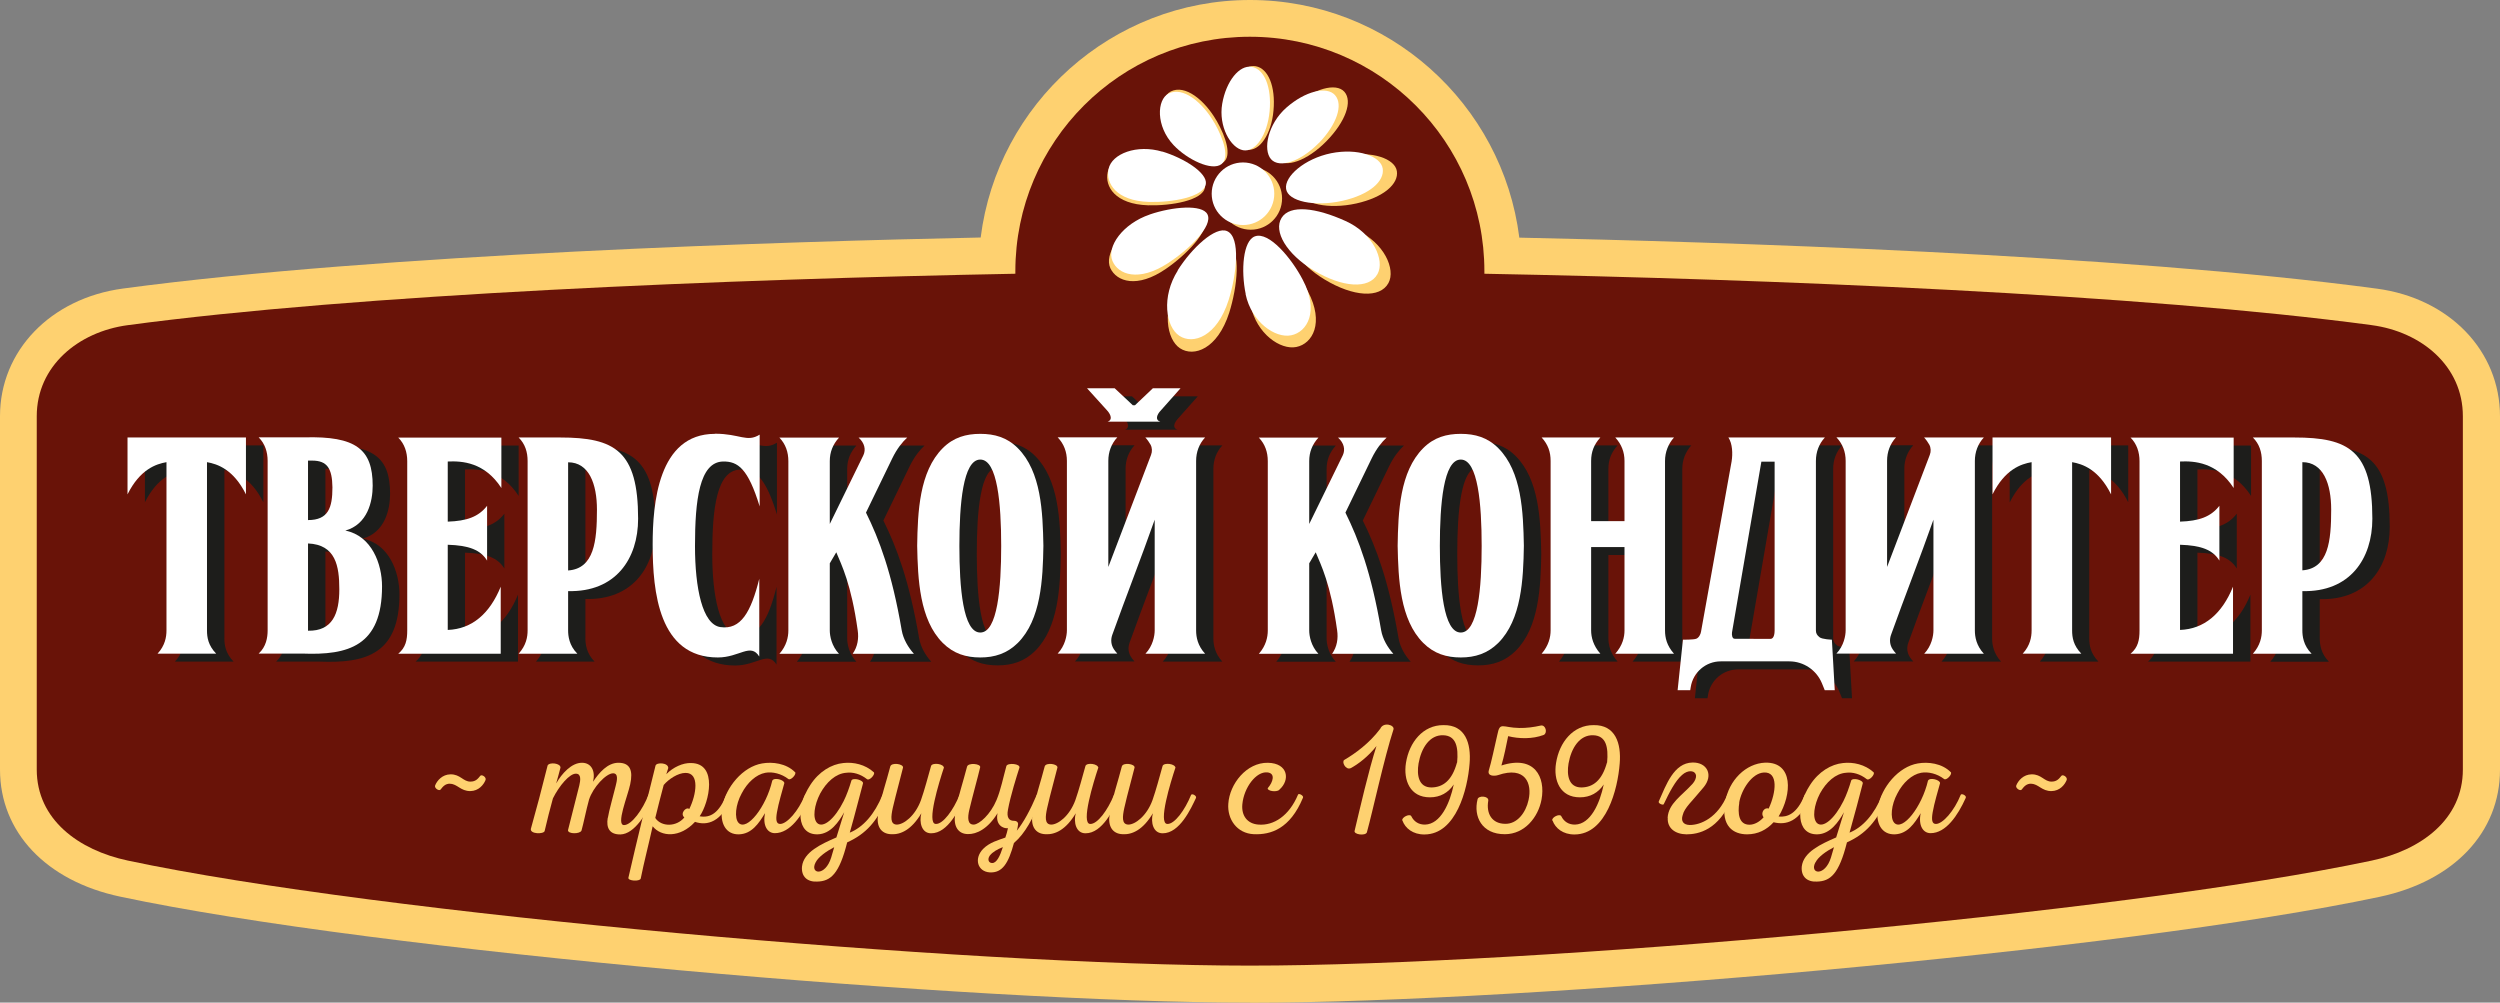 <?xml version="1.0" encoding="UTF-8"?><svg xmlns="http://www.w3.org/2000/svg" viewBox="0 0 192.52 77.21"><rect x="0" y="0" width="192.52" height="77.21" fill="#808080" stroke="none"/><defs><style>.d{fill:#691308;}.d,.e,.f,.g{fill-rule:evenodd;}.e{fill:#fff;}.f{fill:#1d1d1b;}.g{fill:#fed170;}</style></defs><g id="a"/><g id="b"><g id="c"><g><path class="g" d="M96.26,77.21c-21.24,0-67.24-3.96-87-8.16-5.71-1.21-9.26-4.97-9.26-9.79v-27.21c0-5.04,3.9-9.08,9.47-9.83,19.78-2.66,51.05-3.62,66.05-3.93C76.81,8,85.62,0,96.26,0s19.45,8,20.74,18.3c15,.32,46.27,1.27,66.05,3.93,5.58,.75,9.47,4.79,9.47,9.83v27.21c0,4.83-3.55,8.58-9.26,9.79-19.75,4.2-65.76,8.15-86.99,8.16h0Z"/><path class="d" d="M182.66,25.04c-17.7-2.38-46.23-3.54-68.35-3.96,0-.06,0-.12,0-.19,0-9.97-8.08-18.06-18.06-18.06s-18.06,8.08-18.06,18.06c0,.06,0,.12,0,.19-22.12,.42-50.66,1.58-68.35,3.96-3.82,.51-7.01,3.16-7.01,7.01v27.21c0,3.86,3.24,6.21,7.01,7.01,19.27,4.1,64.71,8.09,86.4,8.09,21.7,0,67.13-4,86.41-8.09,3.77-.8,7.01-3.16,7.01-7.01v-27.21c0-3.86-3.19-6.5-7.01-7.01Z"/><path class="g" d="M34.67,60.35c-.38-.01-.57,.23-.74,.45-.11,.15-.51-.11-.42-.32,.15-.37,.55-.84,1.18-.85,.76-.01,.98,.57,1.54,.56,.41,0,.58-.23,.75-.44,.11-.15,.5,.1,.41,.32-.15,.37-.53,.84-1.17,.85-.74,.01-1.02-.56-1.55-.56Z"/><path class="g" d="M46.81,62.98c.09-.57,.42-1.7,.6-2.45,.1-.39,.24-.98-.2-.98-.55,.01-1.55,1.09-1.85,2.03-.22,.79-.42,1.82-.58,2.38-.11,.28-1.06,.28-1.04-.03,.26-1,.51-2.01,.87-3.44,.09-.38,.17-.91-.26-.91-.48-.01-1.27,.9-1.77,1.9-.24,.85-.43,1.63-.64,2.52-.08,.25-1.13,.24-1.06-.17,.47-1.69,.8-2.91,1.29-4.88,.13-.28,1.02-.18,.99,.17-.14,.5-.2,.79-.33,1.21,.43-.75,1.18-1.6,2-1.59,.7,.01,1.04,.62,.84,1.46,.46-.69,1.12-1.47,1.97-1.46,.89,.01,1.12,.6,.89,1.66-.19,.9-1.12,3.15-.47,3.14,.58-.01,1.44-1.19,1.88-2.34,.06-.14,.47,.06,.39,.24-.51,1.17-1.45,2.79-2.55,2.82-.84,.01-1.11-.5-.98-1.28Z"/><path class="g" d="M51.11,60.45c-.23,.85-.43,1.65-.65,2.54,.47,.7,1.63,.7,2.24-.04-.36-.3,.13-.85,.38-.65,.55-1.11,.81-2.79-.29-2.78-.58,0-1.3,.48-1.68,.93h0Zm2.77,2.41c.84,.15,1.5-.27,2.06-1.66,.06-.13,.46,.08,.39,.24-.78,1.87-1.86,2.17-2.81,1.85-1.16,1.26-2.61,1.16-3.26,.34-.31,1.41-.68,2.82-.92,4.03-.09,.24-.98,.18-.95-.06,.71-3.1,1.34-5.65,2.09-8.64,.08-.28,1-.23,.98,.19l-.15,.47c.51-.53,1.28-.89,1.92-.86,2.06,.03,1.39,3.02,.65,4.1Z"/><path class="g" d="M61.23,59.46c.13,.16-.34,.67-.52,.53-.53-.41-1.22-.58-1.77-.48-.71,.13-1.4,.76-1.83,1.6-.47,.86-.57,1.9-.23,2.26,.64,.65,2.12-1.23,2.59-3.25,.14-.29,.94-.06,.93,.19-.15,.56-.45,1.54-.57,2.25-.1,.58-.05,.89,.25,.89,.52,0,1.41-.99,1.91-2.24,.05-.14,.47,.05,.39,.23-.61,1.36-1.53,2.72-2.71,2.72-.57,0-.95-.58-.76-1.54-.48,.8-1.03,1.6-2,1.63-.99,.03-1.51-.83-1.29-2.11,.27-1.52,1.58-3.1,3.07-3.35,.79-.14,1.86-.01,2.53,.67Z"/><path class="g" d="M62.81,66.41c-.48,.9,.74,1.12,1.2-.38l.23-.79c-.6,.31-1.22,.75-1.43,1.17h0Zm4.49-6.93c.11,.17-.37,.69-.55,.51-.5-.39-1.07-.55-1.59-.48-.79,.06-1.51,.7-2,1.6-.46,.88-.6,1.9-.23,2.27,.46,.43,1.36-.32,2.04-1.69,.23-.46,.43-1.02,.6-1.59,.11-.24,.92-.03,.89,.22-.31,1.14-.56,2.18-1.02,3.8,1.02-.41,1.91-1.41,2.52-2.91,.05-.13,.44,.08,.38,.23-.8,1.82-1.64,2.77-3.1,3.43-.61,2.43-1.27,3-2.32,3.02-.74,.04-1.23-.38-1.16-1.16,.13-1.12,1.48-1.73,2.65-2.24,.13-.42,.38-1.22,.6-1.94-.41,.74-1.06,1.68-2.04,1.7-1.64,.05-1.68-2.12-.57-3.8,.66-1.03,1.63-1.6,2.54-1.69,.79-.09,1.69,.11,2.35,.71Z"/><path class="g" d="M72.68,59.14c-.36,1.08-1.35,4.29-.62,4.31,.56,.03,1.36-1.07,1.83-2.23,.06-.15,.46,.06,.38,.23-.38,.8-1.25,2.73-2.57,2.72-.73,0-.93-.85-.75-1.54-.75,1.26-1.58,1.66-2.34,1.61-.76-.03-1.14-.61-.99-1.51,.2-1.33,.66-2.59,.94-3.71,.1-.33,1.02-.2,.98,.09-.18,.75-.53,1.99-.79,3.11-.14,.65-.22,1.27,.31,1.28,.52,0,1.41-.65,1.86-1.88,.28-.8,.53-1.75,.78-2.64,.11-.28,1.01-.17,.99,.17Z"/><path class="g" d="M77.24,65.23c-.47,.19-.79,.37-1.02,.66-.2,.29-.09,.58,.2,.57,.33-.01,.59-.53,.81-1.23h0Zm-1.54,.15c.51-.52,1.2-.69,1.72-.88,.1-.28,.14-.46,.2-.72-.36,.04-.99-.24-.8-1.16-.74,1.21-1.62,1.63-2.28,1.61-.76,0-1.13-.61-.99-1.51,.2-1.33,.64-2.57,.92-3.68,.08-.33,1.08-.23,1.01,.05-.2,.85-.56,2.11-.84,3.29-.13,.57-.15,1.14,.36,1.12,.42-.03,1.27-.77,1.74-1.89,.33-.79,.51-1.72,.76-2.62,.09-.27,1.11-.18,1,.14-.2,.62-.69,2.17-.88,3.23-.11,.57,.06,.85,.46,.85,.23,0,.36,.13,.31,.33-.01,.14-.05,.31-.09,.43,.51-.61,1.06-1.63,1.54-2.77,.08-.14,.47,.08,.39,.24-.74,1.66-1.25,2.7-2.15,3.48-.42,1.56-.89,2.32-1.87,2.26-.92-.06-1.23-1.05-.51-1.8Z"/><path class="g" d="M84.57,59.14c-.36,1.08-1.35,4.29-.62,4.31,.56,.03,1.36-1.07,1.83-2.23,.06-.15,.46,.06,.38,.23-.38,.8-1.25,2.73-2.57,2.72-.73,0-.93-.85-.75-1.54-.75,1.26-1.58,1.66-2.34,1.61-.76-.03-1.14-.61-.99-1.51,.2-1.33,.66-2.59,.94-3.71,.1-.33,1.02-.2,.98,.09-.18,.75-.54,1.99-.79,3.11-.14,.65-.22,1.27,.31,1.28,.52,0,1.41-.65,1.86-1.88,.28-.8,.53-1.75,.78-2.64,.11-.28,1-.17,.99,.17Z"/><path class="g" d="M90.51,59.14c-.36,1.08-1.35,4.29-.62,4.31,.56,.03,1.36-1.07,1.83-2.23,.06-.15,.46,.06,.38,.23-.38,.8-1.25,2.73-2.57,2.72-.73,0-.93-.85-.75-1.54-.75,1.26-1.58,1.66-2.34,1.61-.76-.03-1.14-.61-.99-1.51,.21-1.33,.66-2.59,.94-3.71,.1-.33,1.02-.2,.98,.09-.18,.75-.54,1.99-.79,3.11-.14,.65-.22,1.27,.31,1.28,.52,0,1.41-.65,1.86-1.88,.28-.8,.53-1.75,.78-2.64,.11-.28,1.01-.17,.99,.17Z"/><path class="g" d="M98.52,60.82c-.24,.22-.97,.08-.89-.13,.41-.47,.61-1.14-.03-1.21-.86-.09-1.81,1.16-1.93,2.46-.08,.86,.37,1.5,1.25,1.56,1.16,.09,2.35-.66,3.04-2.31,.05-.14,.46,.09,.38,.24-1,2.41-2.48,2.86-3.78,2.81-1.32-.06-2.06-1.17-1.97-2.35,.1-1.52,1.4-3.18,3.05-3.15,1.58,.03,1.72,1.35,.88,2.07Z"/><path class="g" d="M107.31,56.17c-.71,2.17-1.59,6.27-2.05,7.93-.11,.29-1.06,.17-.94-.14,.39-1.63,1.08-4.66,1.68-6.51-.62,.8-1.45,1.43-2,1.71-.38,.15-.7-.5-.48-.64,.84-.49,1.93-1.28,2.77-2.4,.24-.56,1.12-.29,1.02,.05Z"/><path class="g" d="M112.21,58.73c.11-1.21-.08-2.08-1.07-2.11-1.04-.04-1.69,.98-1.9,2.17-.15,.91,.01,1.85,.99,1.85,.89-.01,1.59-.53,1.97-1.92h0Zm-4.22,4.46c-.08-.25,.58-.56,.69-.34,.2,.42,.58,.66,1.06,.65,1.2-.03,1.91-1.64,2.21-3.09-.41,.63-1.04,.99-1.83,.99-1.54,.01-2.06-1.33-1.85-2.65,.25-1.59,1.31-2.92,2.89-2.91,1.68-.03,2.14,1.4,2.01,2.96-.15,1.97-1.03,5.45-3.47,5.46-.89,.01-1.49-.48-1.7-1.07Z"/><path class="g" d="M118.86,56.6c-.83,.32-1.9,.3-2.72,.09-.13,.65-.32,1.59-.52,2.26,2.56-.83,3.41,.9,3.09,2.62-.25,1.36-1.3,2.67-2.82,2.67-1.79,.01-2.43-1.38-2.11-2.67,.04-.33,.87-.29,.83,.08-.18,1.04,.31,1.78,1.29,1.79,.93,.03,1.6-.86,1.81-1.83,.29-1.27-.23-2.64-2.35-1.92-.28,.09-.84,.09-.71-.36,.2-.64,.44-1.82,.66-2.76,.2-1.02,.38-.53,1.69-.51,.55,.01,1.09-.06,1.67-.19,.37-.05,.51,.57,.22,.72Z"/><path class="g" d="M123.76,58.73c.11-1.21-.08-2.08-1.07-2.11-1.04-.04-1.69,.98-1.9,2.17-.15,.91,.01,1.85,.99,1.85,.89-.01,1.59-.53,1.97-1.92h0Zm-4.22,4.46c-.08-.25,.58-.56,.69-.34,.2,.42,.58,.66,1.06,.65,1.2-.03,1.91-1.64,2.21-3.09-.41,.63-1.04,.99-1.83,.99-1.54,.01-2.06-1.33-1.84-2.65,.25-1.59,1.31-2.92,2.89-2.91,1.68-.03,2.14,1.4,2.01,2.96-.15,1.97-1.03,5.45-3.47,5.46-.89,.01-1.49-.48-1.7-1.07Z"/><path class="g" d="M128.42,62.99c.06-1.12,1.08-1.7,1.92-2.63,.18-.2,.28-.44,.27-.62-.05-.43-.62-.48-1.08-.06-.53,.46-.98,1.35-1.41,2.25-.05,.1-.46-.06-.38-.22,.57-1.28,1.16-2.96,2.59-2.99,1.13-.03,1.65,.97,.85,1.92-.9,1.1-1.46,1.55-1.6,2.13-.15,.46,.05,.75,.54,.76,.84,.01,2.17-.56,2.9-2.34,.05-.14,.43,.09,.37,.24-1.01,2.51-2.62,2.82-3.52,2.82-.87-.01-1.49-.48-1.44-1.27Z"/><path class="g" d="M133.94,61.81c-.13,.81-.05,1.7,.78,1.7,.39,0,.79-.23,1.09-.57-.27-.37,.09-.8,.39-.67,.58-1.24,.76-2.85-.37-2.78-.92,.05-1.73,1.32-1.9,2.32h0Zm3.04,1.07c.65,.06,1.4-.18,2-1.68,.06-.13,.47,.06,.39,.24-.79,1.85-1.84,2.12-2.79,1.88-.53,.58-1.21,.93-2.04,.93-1.07,0-2.02-.64-1.69-2.48,.29-1.7,1.6-2.98,3.08-3.04,2.19-.06,2.07,2.44,1.04,4.14Z"/><path class="g" d="M139.8,66.41c-.48,.9,.74,1.12,1.2-.38l.23-.79c-.6,.31-1.22,.75-1.42,1.17h0Zm4.49-6.93c.11,.17-.37,.69-.55,.51-.5-.39-1.07-.55-1.59-.48-.79,.06-1.51,.7-2,1.6-.46,.88-.6,1.9-.23,2.27,.46,.43,1.36-.32,2.04-1.69,.23-.46,.43-1.02,.6-1.59,.11-.24,.92-.03,.89,.22-.3,1.14-.56,2.18-1.02,3.8,1.02-.41,1.91-1.41,2.52-2.91,.05-.13,.45,.08,.38,.23-.8,1.82-1.64,2.77-3.1,3.43-.61,2.43-1.27,3-2.32,3.02-.74,.04-1.23-.38-1.16-1.16,.13-1.12,1.48-1.73,2.65-2.24,.13-.42,.38-1.22,.6-1.94-.41,.74-1.06,1.68-2.04,1.7-1.64,.05-1.68-2.12-.57-3.8,.66-1.03,1.63-1.6,2.54-1.69,.79-.09,1.69,.11,2.35,.71Z"/><path class="g" d="M150.23,59.46c.13,.16-.34,.67-.52,.53-.53-.41-1.22-.58-1.77-.48-.71,.13-1.4,.76-1.83,1.6-.47,.86-.57,1.9-.23,2.26,.64,.65,2.12-1.23,2.59-3.25,.14-.29,.94-.06,.93,.19-.15,.56-.45,1.54-.57,2.25-.1,.58-.05,.89,.25,.89,.52,0,1.41-.99,1.91-2.24,.05-.14,.47,.05,.39,.23-.61,1.36-1.53,2.72-2.71,2.72-.57,0-.96-.58-.76-1.54-.48,.8-1.03,1.6-2,1.63-.99,.03-1.51-.83-1.29-2.11,.27-1.52,1.58-3.1,3.07-3.35,.79-.14,1.86-.01,2.53,.67Z"/><path class="g" d="M156.43,60.35c-.38-.01-.57,.23-.74,.45-.11,.15-.51-.11-.42-.32,.15-.37,.55-.84,1.18-.85,.76-.01,.98,.57,1.54,.56,.41,0,.58-.23,.75-.44,.11-.15,.5,.1,.41,.32-.15,.37-.53,.84-1.17,.85-.74,.01-1.02-.56-1.55-.56Z"/><path class="f" d="M11.16,38.68c.96-1.93,2.2-2.34,3-2.48v12.96c0,.5-.11,1.17-.69,1.79h4.52c-.62-.64-.71-1.26-.71-1.79v-12.96c.8,.14,2.04,.55,3,2.48v-4.38H11.16v4.38Z"/><path class="f" d="M25.06,49.19v-6.72c2.13,.09,2.41,1.74,2.41,3.53,0,1.88-.53,3.23-2.41,3.19h0Zm0-13.1h.32c1.17,0,1.54,.62,1.56,2.06,0,1.58-.32,2.52-1.88,2.52v-4.59h0Zm2.87,5.39c1.72-.48,2.11-2.25,2.11-3.46,0-2.8-1.28-3.83-5.27-3.72h-3.51c.48,.48,.69,1.12,.69,1.81v13.05c0,.55-.11,1.26-.69,1.79h3.35c3.56,.14,6.15-.57,6.15-5.18,0-1.7-.78-3.88-2.82-4.29Z"/><path class="f" d="M32.69,36.11v13.05c0,.73-.11,1.31-.69,1.79h7.89v-5.16c-.85,2.09-2.22,3.26-4.08,3.33v-6.56c1.63,.05,2.52,.39,3.03,1.22v-4.22c-.66,.85-1.56,1.17-3.03,1.22v-4.63c1.1-.05,2.84,.05,4.13,2.04v-3.88h-7.94c.48,.48,.69,1.12,.69,1.81Z"/><path class="f" d="M45.08,44.53v-8.32c1.61,0,2.22,1.67,2.22,3.65,0,2.41-.21,4.54-2.22,4.68h0Zm-.62-10.23h-3.19c.5,.5,.69,1.12,.69,1.81v13.05c0,.51-.11,1.15-.69,1.79h4.52c-.64-.64-.71-1.38-.71-1.79v-3.03c3.67,.09,5.39-2.5,5.39-5.57,0-5.23-1.79-6.26-6.01-6.26Z"/><path class="f" d="M56.38,34.03c-4.38,0-4.79,5.41-4.79,8.53,0,3.65,.48,8.69,5.02,8.69,1.67,0,2.52-1.15,3.19-.07v-5.99c-.64,2.57-1.42,3.95-3,3.72-1.38-.21-1.95-3-1.95-6.24,0-3.53,.34-6.47,2.16-6.51,1.15-.02,1.93,.55,2.82,3.46v-5.53c-.99,.62-1.51-.07-3.44-.07Z"/><path class="f" d="M68.03,40.08l2.02-4.17c.37-.76,.78-1.26,1.15-1.6h-3.74c.46,.41,.57,.92,.37,1.35l-2.59,5.3v-4.84c0-.69,.23-1.28,.71-1.81h-4.59c.48,.5,.69,1.12,.69,1.81v13.05c0,.5-.14,1.17-.69,1.79h4.59c-.57-.6-.71-1.38-.71-1.79v-5.18l.5-.85c.41,.99,1.15,2.43,1.65,6.01,.09,.62,0,1.26-.39,1.81h4.72c-.44-.48-.82-1.12-.94-1.81-.76-4.45-1.74-7.02-2.75-9.06Z"/><path class="f" d="M76.83,49.32c-1.33,0-1.61-3.46-1.61-6.67s.27-6.65,1.61-6.65,1.61,3.44,1.61,6.65-.28,6.67-1.61,6.67h0Zm0-15.3c-1.1,0-2.06,.27-2.89,1.1-1.81,1.81-1.93,4.93-1.97,7.52,.05,2.57,.18,5.69,1.97,7.48,.83,.83,1.79,1.12,2.89,1.12s2.06-.3,2.89-1.12c1.79-1.79,1.93-4.91,1.97-7.48-.05-2.59-.16-5.71-1.97-7.52-.83-.83-1.79-1.1-2.89-1.1Z"/><path class="f" d="M104.95,40.08l2.02-4.17c.37-.76,.78-1.26,1.15-1.6h-3.74c.46,.41,.57,.92,.37,1.35l-2.59,5.3v-4.84c0-.69,.23-1.28,.71-1.81h-4.59c.48,.5,.69,1.12,.69,1.81v13.05c0,.5-.14,1.17-.69,1.79h4.59c-.57-.6-.71-1.38-.71-1.79v-5.18l.5-.85c.41,.99,1.15,2.43,1.65,6.01,.09,.62,0,1.26-.39,1.81h4.72c-.44-.48-.82-1.12-.94-1.81-.76-4.45-1.74-7.02-2.75-9.06Z"/><path class="f" d="M113.83,49.32c-1.33,0-1.61-3.46-1.61-6.67s.28-6.65,1.61-6.65,1.61,3.44,1.61,6.65-.28,6.67-1.61,6.67h0Zm0-15.3c-1.1,0-2.06,.27-2.89,1.1-1.81,1.81-1.93,4.93-1.97,7.52,.05,2.57,.18,5.69,1.97,7.48,.83,.83,1.79,1.12,2.89,1.12s2.06-.3,2.89-1.12c1.79-1.79,1.93-4.91,1.97-7.48-.05-2.59-.16-5.71-1.97-7.52-.83-.83-1.79-1.1-2.89-1.1Z"/><path class="f" d="M130.24,34.3h-4.52c.48,.53,.71,1.12,.71,1.81v4.63h-2.57v-4.63c0-.69,.21-1.26,.71-1.81h-4.52c.5,.55,.69,1.12,.69,1.81v13.05c0,.51-.14,1.15-.69,1.79h4.52c-.55-.62-.71-1.28-.71-1.79v-6.42h2.57v6.42c0,.51-.14,1.15-.71,1.79h4.52c-.55-.62-.69-1.22-.69-1.79v-13.05c0-.69,.25-1.31,.69-1.81Z"/><path class="f" d="M94.12,34.3h-4.59c.16,.17,.29,.36,.4,.55,.13,.24,.14,.53,.04,.79l-3.29,8.63v-8.17c0-.69,.23-1.31,.69-1.81h-4.59c.48,.51,.71,1.12,.71,1.81v13.05c0,.41-.14,1.19-.71,1.79h4.59c-.1-.11-.19-.22-.26-.33-.22-.33-.26-.73-.13-1.1,1.03-2.88,2.25-5.98,3.27-8.88v8.53c0,.41-.14,1.19-.71,1.79h4.59c-.57-.62-.69-1.28-.69-1.79v-13.05c0-.69,.23-1.31,.69-1.81Z"/><path class="f" d="M154.09,34.3h-4.59c.16,.17,.29,.36,.4,.55,.13,.24,.14,.53,.04,.79l-3.29,8.63v-8.17c0-.69,.23-1.31,.69-1.81h-4.59c.48,.51,.71,1.12,.71,1.81v13.05c0,.41-.14,1.19-.71,1.79h4.59c-.1-.11-.19-.22-.26-.33-.22-.33-.26-.73-.13-1.1,1.03-2.88,2.25-5.98,3.27-8.88v8.53c0,.41-.14,1.19-.71,1.79h4.59c-.57-.62-.69-1.28-.69-1.79v-13.05c0-.69,.23-1.31,.69-1.81Z"/><path class="f" d="M154.77,38.68c.96-1.93,2.2-2.34,3-2.48v12.96c0,.5-.12,1.17-.69,1.79h4.52c-.62-.64-.71-1.26-.71-1.79v-12.96c.8,.14,2.04,.55,3,2.48v-4.38h-9.13v4.38Z"/><path class="f" d="M166.1,36.11v13.05c0,.73-.12,1.31-.69,1.79h7.89v-5.16c-.85,2.09-2.22,3.26-4.08,3.33v-6.56c1.63,.05,2.52,.39,3.03,1.22v-4.22c-.66,.85-1.56,1.17-3.03,1.22v-4.63c1.1-.05,2.84,.05,4.13,2.04v-3.88h-7.93c.48,.48,.69,1.12,.69,1.81Z"/><path class="f" d="M178.64,36.21c1.61,0,2.22,1.67,2.22,3.65,0,2.41-.21,4.54-2.22,4.68v-8.32h0Zm5.39,4.36c0-5.23-1.79-6.26-6.01-6.26h-3.19c.5,.5,.69,1.12,.69,1.81v13.05c0,.5-.12,1.15-.69,1.79h4.52c-.64-.64-.71-1.38-.71-1.79v-3.03c3.67,.09,5.39-2.5,5.39-5.57Z"/><path class="f" d="M86.62,33.09h4.06c-.39-.11-.3-.5,.05-.87l1.51-1.7h-2.13l-1.38,1.31h-.16l-1.4-1.31h-2.13l1.54,1.7c.34,.37,.41,.76,.05,.87Z"/><path class="f" d="M137.99,49.16c0,.18-.03,.65-.32,.65-.79,0-1.75-.01-2.76-.01-.19,0-.23-.3-.2-.5l2.26-13.14h1.02v13h0Zm3.47,.53c-.21-.16-.29-.31-.29-.53v-13.05c0-.69,.23-1.31,.69-1.81h-7.43c.32,.48,.34,1.26,.25,1.84l-2.36,13.14c-.03,.17-.15,.45-.37,.53-.21,.08-1.02,.07-1.02,.07l-.41,3.89h.97l.04-.24c.18-1.14,1.16-1.98,2.31-1.98h5.28c1.1,0,2.09,.67,2.51,1.68l.22,.54h.77l-.22-3.89s-.73-.02-.96-.19Z"/><path class="e" d="M9.82,38.07c.96-1.93,2.2-2.34,3-2.48v12.96c0,.5-.11,1.17-.69,1.79h4.52c-.62-.64-.71-1.26-.71-1.79v-12.96c.8,.14,2.04,.55,3,2.48v-4.38H9.82v4.38Z"/><path class="e" d="M23.72,48.57v-6.72c2.13,.09,2.41,1.74,2.41,3.53,0,1.88-.53,3.23-2.41,3.19h0Zm0-13.1h.32c1.17,0,1.54,.62,1.56,2.06,0,1.58-.32,2.52-1.88,2.52v-4.59h0Zm2.87,5.39c1.72-.48,2.11-2.25,2.11-3.46,0-2.8-1.28-3.83-5.27-3.72h-3.51c.48,.48,.69,1.12,.69,1.81v13.05c0,.55-.11,1.26-.69,1.79h3.35c3.55,.14,6.15-.57,6.15-5.18,0-1.7-.78-3.88-2.82-4.29Z"/><path class="e" d="M31.36,35.5v13.05c0,.73-.11,1.31-.69,1.79h7.89v-5.16c-.85,2.09-2.22,3.26-4.08,3.33v-6.56c1.63,.05,2.52,.39,3.03,1.22v-4.22c-.66,.85-1.56,1.17-3.03,1.22v-4.63c1.1-.05,2.84,.05,4.13,2.04v-3.88h-7.94c.48,.48,.69,1.12,.69,1.81Z"/><path class="e" d="M43.75,43.92v-8.32c1.61,0,2.22,1.67,2.22,3.65,0,2.41-.21,4.54-2.22,4.68h0Zm-.62-10.23h-3.19c.5,.5,.69,1.12,.69,1.81v13.05c0,.5-.11,1.15-.69,1.79h4.52c-.64-.64-.71-1.38-.71-1.79v-3.03c3.67,.09,5.39-2.5,5.39-5.57,0-5.23-1.79-6.26-6.01-6.26Z"/><path class="e" d="M55.05,33.41c-4.38,0-4.79,5.41-4.79,8.53,0,3.65,.48,8.69,5.02,8.69,1.67,0,2.52-1.15,3.19-.07v-5.99c-.64,2.57-1.42,3.95-3,3.72-1.38-.21-1.95-3-1.95-6.24,0-3.53,.34-6.47,2.16-6.51,1.15-.02,1.93,.55,2.82,3.46v-5.53c-.99,.62-1.51-.07-3.44-.07Z"/><path class="e" d="M66.69,39.47l2.02-4.17c.37-.76,.78-1.26,1.15-1.6h-3.74c.46,.41,.57,.92,.37,1.35l-2.59,5.3v-4.84c0-.69,.23-1.28,.71-1.81h-4.59c.48,.5,.69,1.12,.69,1.81v13.05c0,.5-.14,1.17-.69,1.79h4.59c-.57-.6-.71-1.38-.71-1.79v-5.18l.5-.85c.41,.99,1.15,2.43,1.65,6.01,.09,.62,0,1.26-.39,1.81h4.72c-.43-.48-.82-1.12-.94-1.81-.76-4.45-1.74-7.02-2.75-9.06Z"/><path class="e" d="M75.49,48.71c-1.33,0-1.61-3.46-1.61-6.67s.28-6.65,1.61-6.65,1.61,3.44,1.61,6.65-.28,6.67-1.61,6.67h0Zm0-15.3c-1.1,0-2.06,.27-2.89,1.1-1.81,1.81-1.93,4.93-1.97,7.52,.05,2.57,.18,5.69,1.97,7.48,.83,.83,1.79,1.12,2.89,1.12s2.06-.3,2.89-1.12c1.79-1.79,1.93-4.91,1.97-7.48-.05-2.59-.16-5.71-1.97-7.52-.83-.83-1.79-1.1-2.89-1.1Z"/><path class="e" d="M103.61,39.47l2.02-4.17c.37-.76,.78-1.26,1.15-1.6h-3.74c.46,.41,.57,.92,.37,1.35l-2.59,5.3v-4.84c0-.69,.23-1.28,.71-1.81h-4.59c.48,.5,.69,1.12,.69,1.81v13.05c0,.5-.14,1.17-.69,1.79h4.59c-.57-.6-.71-1.38-.71-1.79v-5.18l.5-.85c.41,.99,1.15,2.43,1.65,6.01,.09,.62,0,1.26-.39,1.81h4.72c-.43-.48-.82-1.12-.94-1.81-.76-4.45-1.74-7.02-2.75-9.06Z"/><path class="e" d="M112.49,48.71c-1.33,0-1.61-3.46-1.61-6.67s.28-6.65,1.61-6.65,1.61,3.44,1.61,6.65-.28,6.67-1.61,6.67h0Zm0-15.3c-1.1,0-2.06,.27-2.89,1.1-1.81,1.81-1.93,4.93-1.97,7.52,.05,2.57,.18,5.69,1.97,7.48,.83,.83,1.79,1.12,2.89,1.12s2.06-.3,2.89-1.12c1.79-1.79,1.93-4.91,1.97-7.48-.05-2.59-.16-5.71-1.97-7.52-.83-.83-1.79-1.1-2.89-1.1Z"/><path class="e" d="M128.91,33.69h-4.52c.48,.53,.71,1.12,.71,1.81v4.63h-2.57v-4.63c0-.69,.21-1.26,.71-1.81h-4.52c.5,.55,.69,1.12,.69,1.81v13.05c0,.5-.14,1.15-.69,1.79h4.52c-.55-.62-.71-1.28-.71-1.79v-6.42h2.57v6.42c0,.5-.14,1.15-.71,1.79h4.52c-.55-.62-.69-1.22-.69-1.79v-13.05c0-.69,.25-1.31,.69-1.81Z"/><path class="e" d="M92.79,33.69h-4.59c.16,.17,.29,.36,.4,.55,.13,.24,.14,.53,.04,.79l-3.29,8.63v-8.17c0-.69,.23-1.31,.69-1.81h-4.59c.48,.5,.71,1.12,.71,1.81v13.05c0,.41-.14,1.19-.71,1.79h4.59c-.1-.11-.19-.22-.26-.33-.22-.33-.26-.73-.13-1.1,1.03-2.88,2.25-5.98,3.27-8.88v8.53c0,.41-.14,1.19-.71,1.79h4.59c-.57-.62-.69-1.28-.69-1.79v-13.05c0-.69,.23-1.31,.69-1.81Z"/><path class="e" d="M152.76,33.69h-4.59c.16,.17,.29,.36,.4,.55,.13,.24,.14,.53,.04,.79l-3.29,8.63v-8.17c0-.69,.23-1.31,.69-1.81h-4.59c.48,.5,.71,1.12,.71,1.81v13.05c0,.41-.14,1.19-.71,1.79h4.59c-.1-.11-.19-.22-.26-.33-.22-.33-.26-.73-.13-1.1,1.03-2.88,2.25-5.98,3.27-8.88v8.53c0,.41-.14,1.19-.71,1.79h4.59c-.57-.62-.69-1.28-.69-1.79v-13.05c0-.69,.23-1.31,.69-1.81Z"/><path class="e" d="M153.44,38.07c.96-1.93,2.2-2.34,3.01-2.48v12.96c0,.5-.11,1.17-.69,1.79h4.52c-.62-.64-.71-1.26-.71-1.79v-12.96c.8,.14,2.04,.55,3,2.48v-4.38h-9.13v4.38Z"/><path class="e" d="M164.76,35.5v13.05c0,.73-.11,1.31-.69,1.79h7.89v-5.16c-.85,2.09-2.22,3.26-4.08,3.33v-6.56c1.63,.05,2.52,.39,3.03,1.22v-4.22c-.66,.85-1.56,1.17-3.03,1.22v-4.63c1.1-.05,2.84,.05,4.13,2.04v-3.88h-7.94c.48,.48,.69,1.12,.69,1.81Z"/><path class="e" d="M177.3,35.59c1.61,0,2.22,1.67,2.22,3.65,0,2.41-.21,4.54-2.22,4.68v-8.32h0Zm5.39,4.36c0-5.23-1.79-6.26-6.01-6.26h-3.19c.5,.5,.69,1.12,.69,1.81v13.05c0,.5-.12,1.15-.69,1.79h4.52c-.64-.64-.71-1.38-.71-1.79v-3.03c3.67,.09,5.39-2.5,5.39-5.57Z"/><path class="e" d="M85.29,32.47h4.06c-.39-.11-.3-.51,.05-.87l1.51-1.7h-2.13l-1.38,1.31h-.16l-1.4-1.31h-2.13l1.54,1.7c.34,.37,.41,.76,.05,.87Z"/><path class="e" d="M136.66,48.55c0,.18-.03,.65-.32,.65-.79,0-1.75-.01-2.76-.01-.19,0-.23-.3-.2-.5l2.26-13.14h1.02v13h0Zm3.47,.53c-.21-.16-.29-.31-.29-.53v-13.05c0-.69,.23-1.31,.69-1.81h-7.43c.32,.48,.34,1.26,.25,1.83l-2.36,13.14c-.03,.17-.15,.45-.37,.53-.21,.08-1.02,.07-1.02,.07l-.41,3.89h.97l.04-.24c.18-1.14,1.16-1.98,2.31-1.98h5.28c1.1,0,2.09,.67,2.51,1.68l.22,.54h.77l-.22-3.89s-.73-.02-.96-.19Z"/><path class="g" d="M98.73,15.28c0,1.33-1.08,2.41-2.41,2.41s-2.41-1.08-2.41-2.41,1.08-2.41,2.41-2.41,2.41,1.08,2.41,2.41Z"/><path class="g" d="M98.07,8.51c-.16,1.84-1.09,3.18-2.04,3.01-.96-.17-1.91-1.84-1.61-3.58,.3-1.74,1.32-3.01,2.28-2.84,.96,.17,1.54,1.55,1.37,3.41Z"/><path class="g" d="M102.14,10.88c-1.47,1.5-3.18,2.11-3.82,1.38-.64-.73-.18-2.77,1.32-4.1,1.5-1.33,3.25-1.82,3.89-1.09,.64,.73,.1,2.29-1.39,3.81Z"/><path class="g" d="M104.44,15.67c-2.12,.47-4.17,.04-4.31-.92-.15-.96,1.42-2.33,3.46-2.75,2.05-.41,3.84,.22,3.98,1.18,.15,.96-.98,2.01-3.13,2.49Z"/><path class="g" d="M102,21.52c-2.09-1.26-3.11-3.01-2.47-4.04,.64-1.04,2.66-.79,4.93,.24,2.13,.96,3.04,3.02,2.46,4.08-.65,1.19-2.71,1.06-4.92-.28Z"/><path class="g" d="M96.32,23.55c-.38-1.83-.21-4.12,.72-4.45,1.08-.39,2.81,1.69,3.69,3.36,1.26,2.4,.35,4.01-.9,4.26-1.23,.25-3.06-1.02-3.51-3.17Z"/><path class="g" d="M90.74,21.78c1.09-1.73,2.91-3.42,3.81-3.02,1.06,.47,.73,3.36,.11,5.32-.9,2.81-2.73,3.44-3.79,2.74-1.05-.69-1.4-3.01-.12-5.04Z"/><path class="g" d="M88.27,17c1.76-.66,4.02-.92,4.45-.16,.5,.89-1.37,2.79-2.93,3.86-2.23,1.54-3.8,.98-4.28-.04-.5-1.07,.69-2.89,2.76-3.67Z"/><path class="g" d="M89.44,11.93c1.67,.51,3.48,1.64,3.35,2.5-.15,1.01-2.62,1.43-4.38,1.38-2.53-.08-3.35-1.45-3.11-2.55,.25-1.16,2.18-1.91,4.14-1.32Z"/><path class="g" d="M93.68,9.28c.76,1.32,1.17,2.72,.55,3.2-.72,.56-2.62-.34-3.68-1.46-1.39-1.47-1.29-3.5-.4-3.97,1.11-.58,2.64,.68,3.53,2.24Z"/><path class="e" d="M98.13,14.92c0,1.33-1.08,2.41-2.41,2.41s-2.41-1.08-2.41-2.41,1.08-2.41,2.41-2.41,2.41,1.08,2.41,2.41Z"/><path class="e" d="M97.77,8.56c-.17,1.84-1.09,3.18-2.04,3.01-.96-.17-1.91-1.84-1.61-3.58,.3-1.74,1.32-3.01,2.28-2.84,.96,.17,1.54,1.55,1.37,3.41Z"/><path class="e" d="M101.56,11.01c-1.39,1.43-3.03,1.98-3.68,1.25-.64-.73-.25-2.71,1.18-3.97,1.43-1.26,3.11-1.69,3.75-.96,.64,.73,.15,2.24-1.25,3.69Z"/><path class="e" d="M103.35,15.47c-2.12,.47-4.17,.04-4.31-.92-.15-.96,1.42-2.33,3.46-2.75,2.05-.41,3.84,.22,3.98,1.18,.15,.96-.98,2.01-3.13,2.49Z"/><path class="e" d="M101.16,20.82c-2.09-1.26-3.11-3.01-2.47-4.04,.64-1.04,2.66-.79,4.93,.24,2.13,.96,3.04,3.02,2.46,4.08-.65,1.19-2.71,1.05-4.92-.28Z"/><path class="e" d="M95.93,22.65c-.38-1.83-.21-4.12,.71-4.45,1.08-.39,2.82,1.68,3.69,3.36,1.26,2.4,.35,4.01-.9,4.26-1.23,.25-3.06-1.02-3.51-3.17Z"/><path class="e" d="M90.69,20.82c1.09-1.73,2.91-3.42,3.81-3.02,1.06,.47,.73,3.36,.11,5.32-.9,2.81-2.73,3.44-3.79,2.74-1.05-.69-1.4-3.01-.12-5.03Z"/><path class="e" d="M88.53,16.52c1.78-.61,4.05-.8,4.45-.02,.47,.9-1.46,2.75-3.04,3.77-2.28,1.47-3.83,.87-4.27-.17-.47-1.09,.78-2.87,2.87-3.58Z"/><path class="e" d="M89.51,11.67c1.67,.51,3.48,1.64,3.35,2.5-.15,1.01-2.62,1.43-4.38,1.38-2.53-.08-3.35-1.45-3.11-2.55,.25-1.16,2.18-1.91,4.14-1.32Z"/><path class="e" d="M93.51,9.44c.76,1.33,1.17,2.72,.55,3.2-.72,.56-2.62-.34-3.68-1.46-1.39-1.47-1.29-3.5-.4-3.97,1.11-.58,2.64,.68,3.53,2.24Z"/></g></g></g></svg>